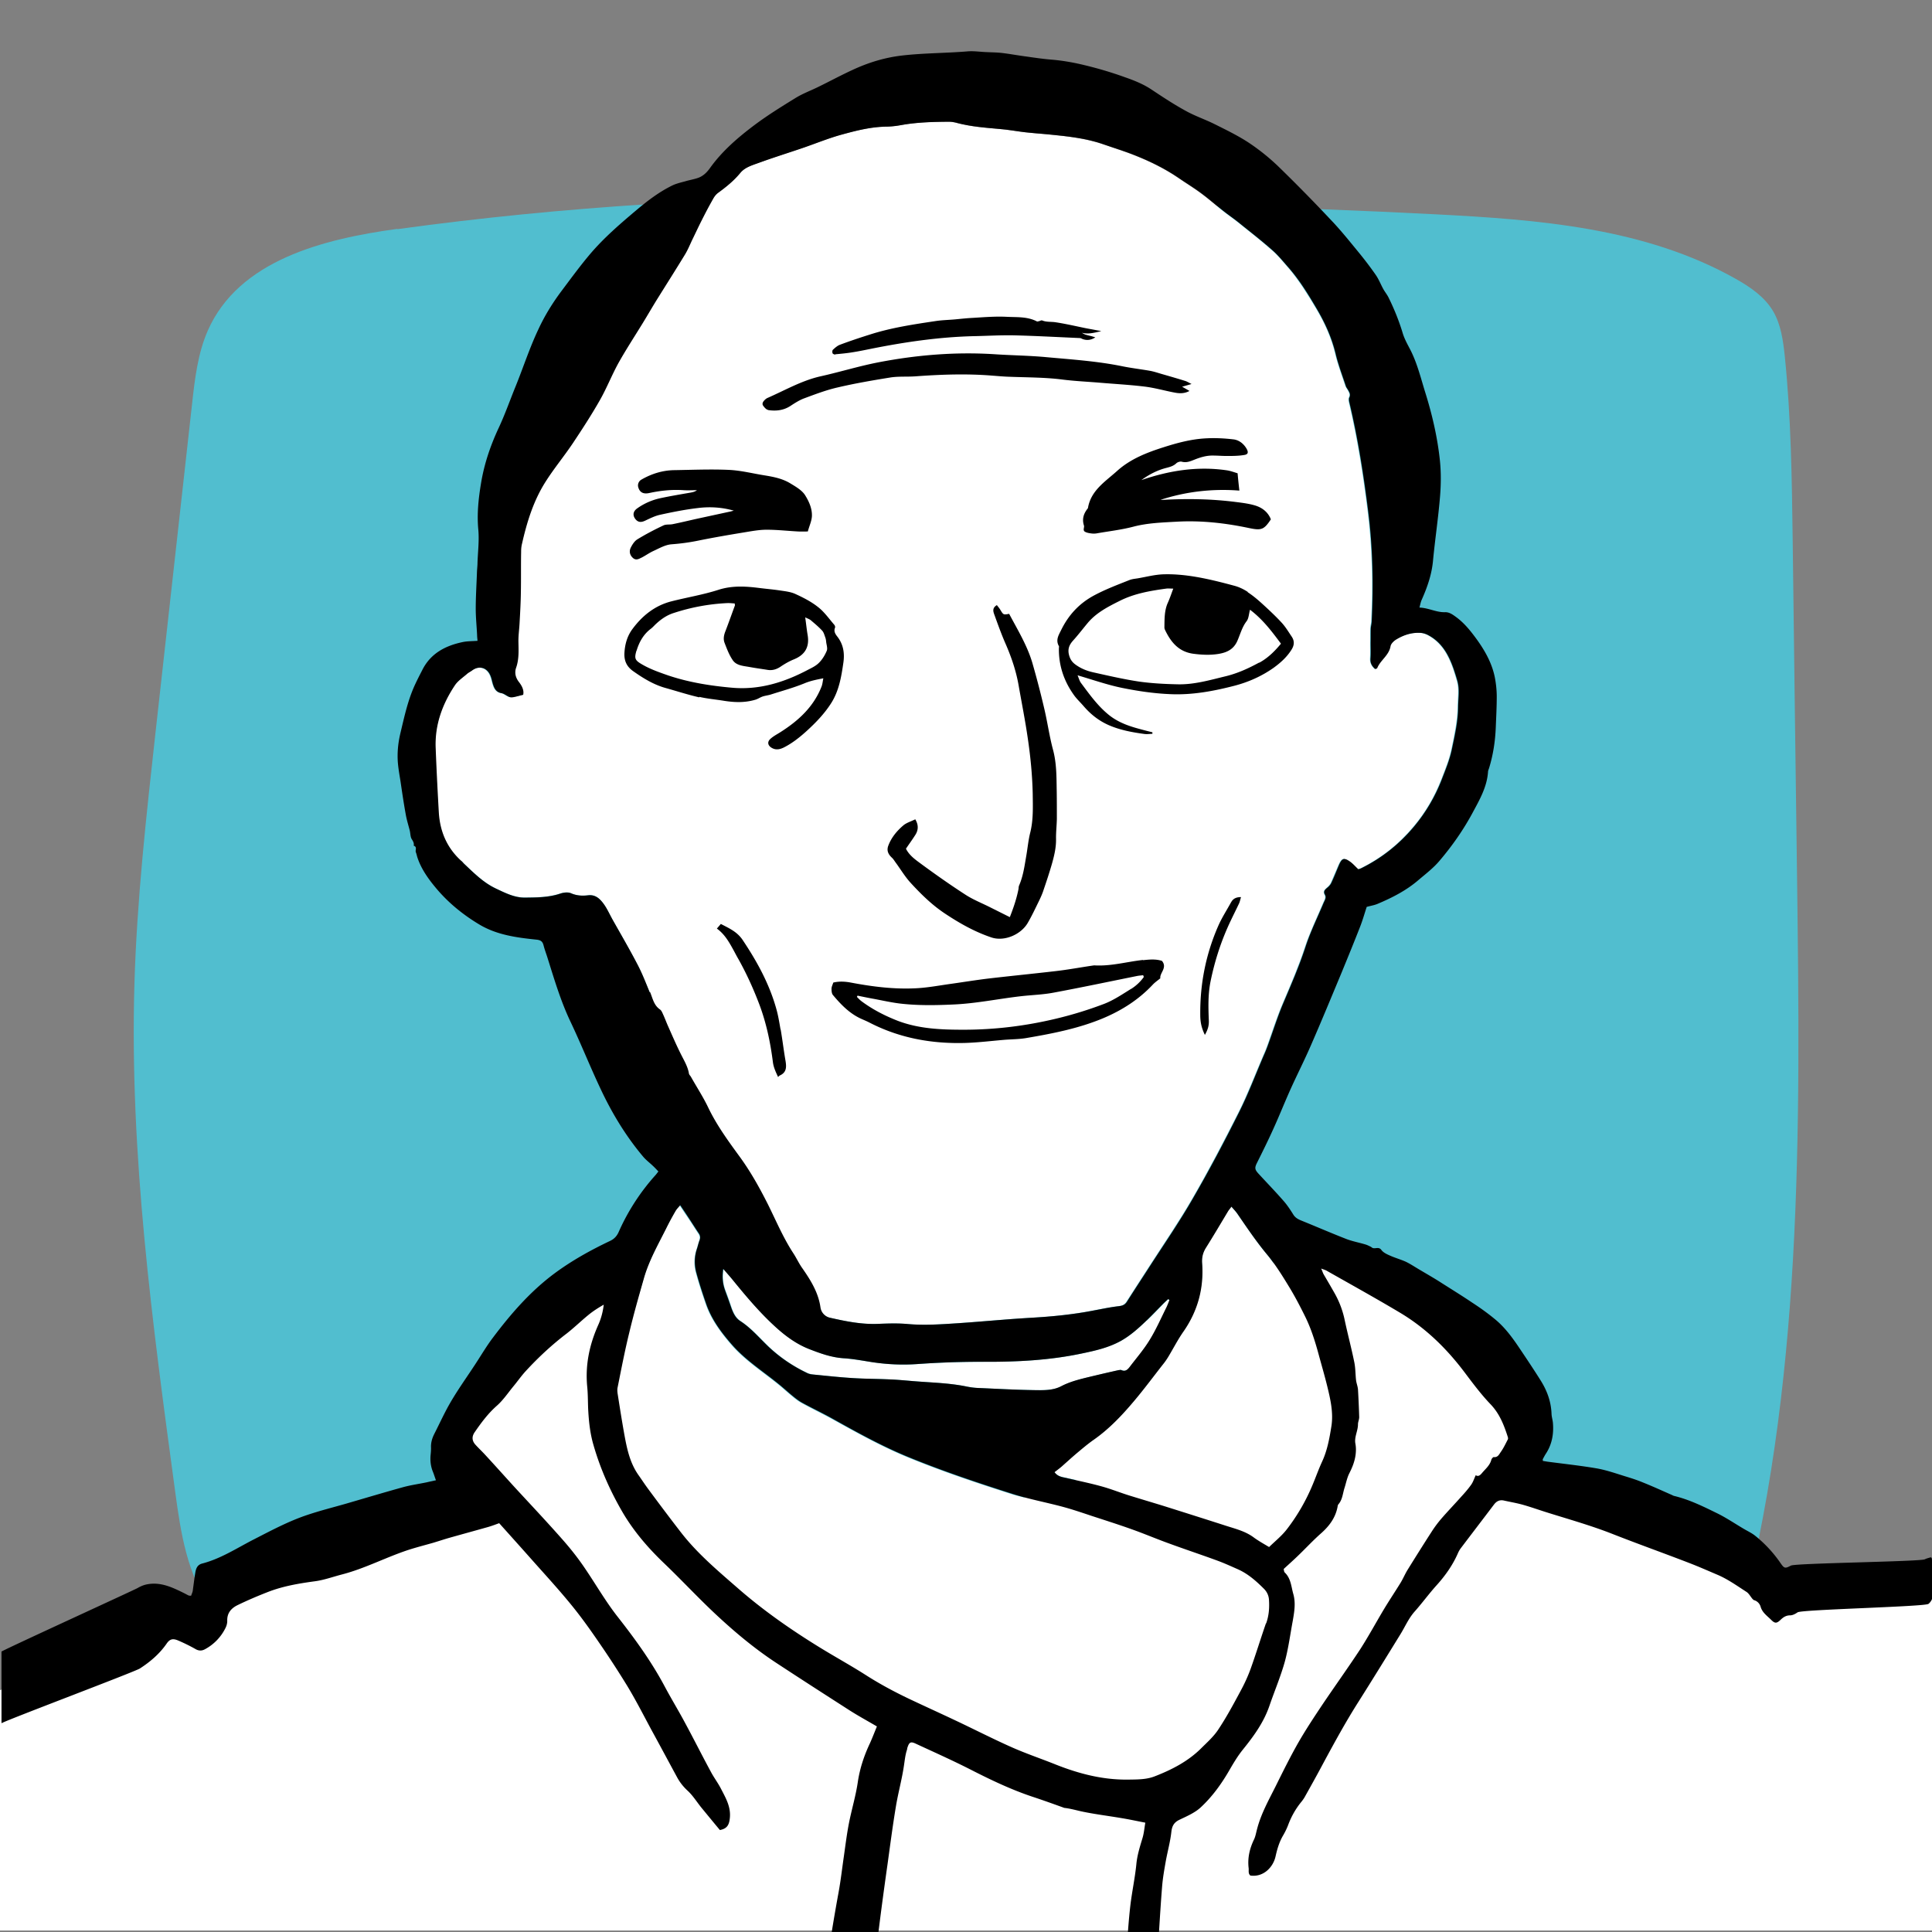 <svg xmlns="http://www.w3.org/2000/svg" viewBox="0 0 141.73 141.73"><rect x="0" y="0" width="141.73" height="141.73" fill="#808080" stroke="none"/><defs><style>.cls-1{fill:#fff}</style></defs><path id="Background" fill="#51becf" d="M29.15 16.79c-5.4.74-11.63 2.28-13.91 7.47-.73 1.67-.95 3.54-1.15 5.37-.89 8.03-1.79 16.06-2.68 24.09-.68 6.15-1.37 12.31-1.55 18.5-.36 12.45 1.32 24.86 2.99 37.2.41 3.02.88 6.19 2.7 8.57 1.99 2.6 5.21 3.75 8.29 4.58 12.14 3.27 24.81 3.56 37.35 3.82 18.7.4 37.41.79 56.11.43 2.83-.05 5.98-.26 7.94-2.4 1.16-1.26 1.7-3 2.16-4.69 4.88-17.89 4.67-36.8 4.43-55.4-.11-8.23-.22-16.46-.32-24.7-.06-4.51-.12-9.02-.58-13.5-.12-1.14-.28-2.31-.85-3.29-.63-1.07-1.68-1.78-2.74-2.38-6.67-3.76-14.5-4.35-22.06-4.74-10.76-.55-21.54-.85-32.32-.63-8.51.17-16.92-.64-25.42-.11-6.15.39-12.28.99-18.38 1.83z"/><g id="White"><path d="M84.12 96.87c-.59.56-1.19 1.11-1.91 1.51-.89.48-1.87.7-2.84.91-2.35.5-4.75.62-7.15.61-1.66 0-3.32.05-4.98.17-1.08.08-2.16.02-3.23-.14-.71-.1-1.41-.24-2.12-.29-.9-.06-1.72-.36-2.54-.68-.9-.36-1.67-.92-2.4-1.57-1.15-1.04-2.15-2.21-3.12-3.41-.22-.27-.46-.53-.75-.88-.09.61-.04 1.09.14 1.56.13.34.26.68.37 1.03.15.46.32.95.74 1.22.79.51 1.39 1.23 2.06 1.87.84.8 1.78 1.44 2.82 1.93.13.06.28.1.43.12 1.01.1 2.01.21 3.02.27.86.06 1.73.05 2.59.09.6.03 1.19.09 1.79.13 1.31.11 2.62.13 3.92.4.26.05.53.09.79.1 1.39.06 2.79.14 4.18.16.66 0 1.34.03 1.95-.29.69-.36 1.43-.53 2.18-.71.68-.16 1.35-.32 2.03-.47.06-.01.14-.03.2 0 .28.13.45-.02.6-.22.5-.66 1.05-1.29 1.48-2 .47-.76.83-1.59 1.23-2.39.09-.17.15-.36.22-.54-.03-.02-.07-.04-.1-.06-.11.1-.22.19-.32.3-.42.42-.83.86-1.26 1.27z" class="cls-1"/><path d="M33.86 63.17c.06.06.11.13.17.18.73.68 1.42 1.39 2.35 1.83.68.32 1.37.67 2.12.66.87-.01 1.76-.01 2.61-.3.24-.08.55-.12.77-.02.42.19.82.21 1.26.15.37-.05.67.08.95.4.39.44.59.96.87 1.44.61 1.08 1.23 2.16 1.81 3.26.34.65.6 1.33.88 2.01.19.45.27.96.72 1.27.11.08.18.24.24.38.12.27.23.55.35.83.33.74.65 1.49 1.02 2.21.21.42.45.81.52 1.28.01.09.1.17.15.25.43.75.9 1.48 1.27 2.26.62 1.29 1.47 2.45 2.3 3.59.81 1.11 1.47 2.3 2.08 3.51.6 1.2 1.12 2.45 1.86 3.58.23.35.4.73.64 1.07.62.89 1.19 1.79 1.35 2.9.06.39.34.68.71.76 1.14.25 2.28.49 3.46.45.75-.03 1.5-.06 2.24.01 1.23.11 2.46.02 3.69-.06 1.79-.12 3.58-.3 5.38-.4 1.55-.09 3.08-.24 4.6-.54.6-.12 1.2-.24 1.81-.31.27-.03.46-.11.6-.34.57-.9 1.16-1.79 1.73-2.68 1.04-1.62 2.14-3.21 3.1-4.88 1.2-2.07 2.31-4.19 3.39-6.33.68-1.35 1.21-2.77 1.81-4.16.11-.24.21-.49.3-.74.37-1.03.7-2.08 1.13-3.09.58-1.36 1.17-2.72 1.63-4.13.36-1.1.88-2.15 1.33-3.23.08-.19.23-.39.1-.61-.13-.23 0-.36.16-.5.12-.1.24-.23.31-.37.2-.44.37-.89.57-1.33.21-.47.36-.53.79-.23.22.16.41.37.62.57.09-.03.17-.05.24-.09 1.5-.74 2.77-1.76 3.84-3.04.88-1.04 1.55-2.2 2.04-3.46.28-.73.59-1.46.74-2.21.22-1.04.45-2.09.46-3.16 0-.61.12-1.23-.05-1.84-.09-.3-.18-.61-.28-.9-.36-1.03-.86-1.94-1.87-2.48-.16-.08-.34-.15-.51-.16-.65-.06-1.26.14-1.81.47-.19.11-.4.32-.44.51-.12.68-.75 1.02-.98 1.61 0 .02-.06.03-.14.06-.25-.22-.37-.46-.35-.79.03-.38 0-.76.01-1.14 0-.35 0-.69.01-1.04 0-.18.06-.36.07-.54.13-2.7.08-5.39-.26-8.07-.33-2.64-.74-5.27-1.35-7.86-.04-.16-.09-.36-.03-.48.12-.23 0-.38-.09-.55-.05-.1-.13-.19-.17-.3-.26-.79-.56-1.57-.75-2.38-.28-1.18-.78-2.26-1.39-3.29-.62-1.04-1.26-2.08-2.05-3-.38-.44-.75-.9-1.19-1.28-.81-.71-1.66-1.38-2.51-2.06-.36-.29-.75-.55-1.11-.84-.53-.42-1.03-.86-1.57-1.26-.53-.4-1.1-.74-1.65-1.12-1.05-.72-2.18-1.27-3.36-1.73-.73-.28-1.47-.51-2.21-.77-1.27-.44-2.59-.57-3.91-.71-.61-.06-1.22-.1-1.83-.17-.59-.07-1.18-.18-1.78-.23-1.06-.09-2.12-.17-3.16-.44-.21-.06-.43-.1-.64-.1-1.2 0-2.39.04-3.58.26-.34.06-.69.09-1.04.1-1.11.02-2.17.29-3.23.58-.99.27-1.95.66-2.92 1-1.05.36-2.11.69-3.16 1.07-.49.18-1.04.33-1.38.75-.47.57-1.03 1.03-1.63 1.46-.15.11-.28.28-.37.45-.29.51-.56 1.02-.82 1.54-.25.49-.48.99-.72 1.48-.17.36-.32.73-.53 1.07-.64 1.05-1.3 2.09-1.95 3.13-.38.62-.75 1.25-1.13 1.87-.6.98-1.23 1.94-1.79 2.94-.49.89-.86 1.84-1.36 2.72-.62 1.1-1.31 2.16-2.01 3.2-.64.95-1.37 1.84-1.99 2.81-.88 1.39-1.36 2.95-1.72 4.55-.04.19-.06.4-.06.59 0 1 0 2-.02 2.99-.01.71-.06 1.43-.09 2.14-.02.46-.09.93-.09 1.39 0 .66.06 1.32-.17 1.97-.12.35-.05.7.2 1.03.22.28.39.61.32.95-.25.06-.44.12-.65.16-.12.02-.25.03-.36 0-.2-.07-.37-.24-.57-.28-.37-.06-.52-.31-.62-.62-.07-.21-.1-.42-.18-.62-.24-.64-.85-.81-1.37-.42-.12.09-.26.15-.37.25-.31.28-.68.52-.9.85-.91 1.37-1.45 2.88-1.4 4.55.06 1.58.14 3.16.23 4.73.08 1.42.6 2.64 1.68 3.61z" class="cls-1"/><path d="M134.72 116.8c-4.02-.02-7.66-2.22-11.29-3.94a52.324 52.324 0 00-13.08-4.21c1.74-1.77 1.85-4.7.8-6.95s-3.04-3.92-5.14-5.25a30.094 30.094 0 00-12.91-4.49c.14.25.26.5.36.76-.17-.24-.33-.48-.52-.7-.79-.95-1.47-1.97-2.17-2.98-.12-.18-.28-.34-.45-.54-.11.15-.19.24-.25.34-.54.89-1.07 1.8-1.63 2.69-.22.36-.3.71-.27 1.13.12 1.82-.33 3.49-1.37 5-.42.6-.75 1.25-1.13 1.88-.09.14-.17.28-.28.41-.75.95-1.47 1.93-2.25 2.85-.87 1.03-1.8 2.01-2.91 2.79-.46.32-.89.69-1.32 1.05-.36.3-.69.61-1.04.92-.16.14-.33.27-.53.42.25.34.57.36.88.43.25.06.49.11.74.17-1.27.48-2.56.92-3.86 1.27-.26-.07-.53-.13-.79-.21-2.55-.81-5.09-1.66-7.57-2.67-1.98-.8-3.84-1.84-5.7-2.87-.73-.4-1.48-.76-2.21-1.16-.24-.13-.47-.3-.68-.48-.36-.29-.7-.61-1.06-.9-1.17-.95-2.46-1.77-3.46-2.93-.76-.89-1.46-1.82-1.85-2.94-.26-.75-.51-1.51-.72-2.28a2.97 2.97 0 01.04-1.77c.07-.21.12-.42.19-.62.07-.19.06-.35-.06-.52-.23-.34-.45-.7-.68-1.04-.21-.31-.42-.62-.68-1.02-.12.14-.25.26-.33.41-.25.43-.49.87-.71 1.32-.58 1.17-1.24 2.32-1.61 3.59-.12.43-.25.87-.37 1.3-.18-.7-.3-1.42-.34-2.18-4.18 1.63-7.3 5.13-10.25 8.51-1.17 1.34-2.39 2.77-2.77 4.51-.38 1.74.4 3.88 2.12 4.37-4.8 1.32-9.59 2.63-14.39 3.95-2.87.79-6.35 2.35-6.29 5.32-2.18-1.13-4.8-.09-7.02.95-2.56 1.2-5.34 2.27-7.98 3.54v17.59h141.92v-25.46c-2.28 0-4.81.64-7.11.63z" class="cls-1"/></g><g id="Black"><path d="M51.29 51.12c.6.14 1.21.19 1.82.29.76.12 1.51.15 2.27-.07.19-.05.33-.15.5-.22.2-.08.42-.1.63-.16.84-.27 1.69-.5 2.5-.83.43-.18.86-.27 1.39-.37-.05.23-.06.42-.13.6-.59 1.51-1.72 2.53-3.05 3.37-.24.15-.49.28-.7.47-.25.22-.2.49.09.66.3.18.6.12.9-.03.61-.31 1.14-.73 1.65-1.19.68-.62 1.31-1.27 1.81-2.05.58-.91.75-1.94.9-2.98.1-.7 0-1.35-.46-1.93-.14-.18-.26-.38-.15-.64.02-.06-.02-.17-.07-.22-.38-.44-.72-.93-1.17-1.28-.5-.4-1.09-.7-1.68-.97-.35-.16-.77-.2-1.16-.26-.47-.07-.95-.11-1.43-.17-1.02-.13-2.02-.2-3.05.13-1.12.36-2.29.55-3.43.84-1.23.31-2.16 1.06-2.9 2.07-.36.5-.52 1.07-.56 1.68-.04.58.14 1.02.63 1.37.75.53 1.53 1.01 2.42 1.25.82.23 1.62.49 2.45.68zm-4.59-3.39c.19-.63.5-1.19 1.04-1.6.12-.09.22-.2.33-.31.4-.38.83-.69 1.38-.86 1.29-.42 2.6-.66 3.96-.72.16 0 .32.02.49.03 0 .09.03.14 0 .18-.23.62-.45 1.25-.69 1.87-.11.28-.16.56-.06.83.17.44.34.9.61 1.29.27.39.78.41 1.22.49.44.08.88.14 1.32.21.34.06.65-.03.94-.22.31-.21.65-.41 1-.55.81-.33 1.15-.9 1.01-1.77-.07-.4-.11-.81-.18-1.31.21.1.33.14.42.22.28.24.56.47.81.74.12.12.17.31.23.48.05.12.07.26.08.39.03.21.11.45.04.62-.13.31-.32.63-.56.87-.21.22-.51.37-.79.51-1.75.93-3.59 1.51-5.6 1.33-1.58-.14-3.16-.39-4.68-.9-.66-.23-1.32-.46-1.92-.81-.52-.3-.58-.43-.41-1.01zm44.83-4.31c-.3-.2-.64-.36-.98-.45-.93-.25-1.87-.49-2.81-.65-.77-.13-1.55-.21-2.33-.19-.66.01-1.31.19-1.97.3-.2.03-.4.05-.58.12-.88.35-1.76.68-2.6 1.13-1.08.58-1.86 1.42-2.4 2.51-.19.39-.44.75-.18 1.21.02.03 0 .1 0 .15-.02 1.29.38 2.45 1.14 3.49.21.28.47.52.69.78.52.6 1.12 1.07 1.86 1.39.82.35 1.68.51 2.56.63.2.03.41 0 .61-.01v-.11c-.28-.07-.56-.14-.85-.22-.84-.22-1.64-.49-2.34-1.05-.83-.67-1.43-1.52-2.05-2.35-.11-.15-.16-.35-.25-.56 1.16.34 2.21.71 3.3.93 1.14.23 2.3.4 3.46.45 1.6.08 3.18-.21 4.73-.61 1.04-.27 2.01-.7 2.89-1.32.51-.37.98-.79 1.32-1.34.2-.32.22-.62.02-.93-.23-.34-.45-.71-.72-1.01-.44-.48-.91-.92-1.39-1.36-.35-.32-.72-.64-1.12-.9zm.83 5.19c-.79.43-1.6.8-2.49 1.01-1.15.28-2.29.61-3.48.58-.95-.02-1.9-.07-2.83-.2-1.13-.17-2.25-.43-3.37-.68-.49-.11-.95-.3-1.35-.61-.2-.16-.32-.34-.4-.6-.14-.46-.02-.79.29-1.13.38-.42.72-.87 1.08-1.3.63-.74 1.47-1.17 2.33-1.6 1.07-.54 2.24-.74 3.41-.9.14-.02.29 0 .52 0-.15.4-.26.73-.4 1.04-.26.58-.24 1.2-.25 1.81 0 .06.02.13.05.19.43.9 1.01 1.6 2.08 1.74.61.08 1.23.11 1.84.01.6-.1 1.09-.32 1.37-.93.22-.49.35-1.03.69-1.47.16-.21.16-.52.25-.84.94.71 1.6 1.59 2.27 2.49-.46.56-.96 1.05-1.58 1.39zM67.11 60.12c-.31.15-.61.24-.83.42-.47.4-.87.87-1.1 1.46-.15.36-.05.64.25.92.12.11.2.26.3.39.35.48.66 1 1.06 1.44.77.84 1.58 1.64 2.55 2.28 1.07.71 2.17 1.33 3.39 1.74.96.32 2.17-.22 2.66-1.06.31-.53.57-1.09.84-1.64.13-.27.25-.54.34-.83.21-.61.41-1.22.59-1.84.17-.6.32-1.21.31-1.84-.01-.5.05-.99.06-1.49 0-.68 0-1.36-.01-2.03-.02-1.03 0-2.05-.28-3.07-.26-.98-.4-1.99-.63-2.97a67.13 67.13 0 00-.88-3.38c-.38-1.28-1.08-2.42-1.7-3.59-.42.08-.42.08-.65-.3-.07-.12-.17-.23-.25-.34-.39.23-.25.52-.16.77.26.72.52 1.44.83 2.14.41.95.74 1.93.92 2.95.23 1.31.49 2.61.68 3.93.2 1.35.33 2.7.36 4.07.01.95.05 1.89-.18 2.82-.15.59-.2 1.21-.31 1.81-.12.71-.22 1.41-.51 2.08-.04.09-.03.2-.05.29-.14.7-.37 1.37-.63 2.03l-1.42-.71c-.61-.31-1.25-.56-1.81-.92-1.1-.71-2.18-1.47-3.23-2.24-.43-.32-.9-.63-1.16-1.15.23-.34.47-.67.68-1 .25-.38.24-.77 0-1.16zm16.75 10.3c-1.19.13-2.35.47-3.56.4-.08 0-.17.02-.25.03-.87.13-1.73.29-2.61.39-1.63.19-3.26.35-4.89.54-.92.11-1.84.26-2.76.39-.87.12-1.75.29-2.62.33-1.6.08-3.18-.12-4.76-.42-.42-.08-.86-.1-1.28 0-.05.16-.13.31-.13.45 0 .15.01.35.1.46.61.73 1.27 1.41 2.17 1.79.18.08.37.16.54.25 2.2 1.13 4.55 1.55 7 1.48.96-.03 1.92-.15 2.88-.23.51-.04 1.04-.04 1.54-.12 1.94-.33 3.87-.7 5.69-1.46 1.38-.58 2.62-1.37 3.65-2.47.15-.16.34-.29.55-.46-.06-.4.54-.77.12-1.28-.47-.15-.93-.1-1.4-.05zm-.88 2.12c-.65.4-1.29.84-2 1.11-1.13.43-2.3.79-3.47 1.07-2.24.54-4.52.82-6.82.82-1.63 0-3.26-.06-4.82-.65-.95-.37-1.85-.83-2.67-1.44-.12-.09-.23-.21-.34-.32.02-.03.03-.06.05-.09.39.08.77.16 1.16.23.65.12 1.3.27 1.96.35 1.29.15 2.58.13 3.88.07 1.69-.07 3.33-.42 5-.61.79-.09 1.59-.11 2.38-.26 2.04-.38 4.08-.81 6.11-1.22.15-.03.31-.04.46-.06.02.04.03.09.05.13-.25.35-.56.64-.92.87zm-1.01-38.01c-.87.79-1.95 1.44-2.16 2.75-.31.38-.45.78-.29 1.28.04.12-.1.34.06.44.13.08.3.11.46.13.13.02.27.02.4 0 .9-.16 1.81-.26 2.69-.49 1.06-.28 2.14-.31 3.21-.37 1.79-.1 3.55.1 5.3.47.91.19 1.09.11 1.59-.64-.2-.52-.62-.85-1.13-1.01-.45-.14-.94-.2-1.41-.26-1.78-.23-3.58-.26-5.37-.16h-.19c1.9-.62 3.84-.83 5.79-.68-.05-.43-.09-.81-.13-1.27-.24-.07-.52-.18-.81-.22-2.14-.31-4.21.02-6.25.72.56-.41 1.17-.73 1.85-.9.26-.07.5-.13.71-.33.09-.09.29-.15.4-.12.34.09.61-.02.91-.14.45-.18.9-.32 1.39-.31.33 0 .66.03.99.03.43 0 .86 0 1.28-.07.3-.04.34-.19.19-.46-.22-.38-.57-.65-.99-.69-.68-.08-1.36-.11-2.04-.07-1.05.06-2.06.33-3.06.65-1.23.39-2.43.86-3.4 1.73zm-34.93 6.39c.3-.15.57-.35.87-.49.44-.2.88-.46 1.34-.5.68-.05 1.35-.14 2.02-.28 1.09-.22 2.19-.41 3.29-.59.55-.09 1.12-.2 1.68-.2.78 0 1.56.09 2.34.13.24.01.48 0 .68 0 .12-.43.28-.77.3-1.11.03-.57-.22-1.11-.51-1.57-.23-.35-.66-.6-1.04-.83-.59-.37-1.26-.5-1.94-.61-.87-.14-1.73-.36-2.61-.4-1.34-.06-2.69 0-4.03.02-.85.02-1.64.27-2.37.69a.49.49 0 00-.23.59c.11.35.36.49.79.4.83-.18 1.67-.27 2.53-.21.32.02.65 0 .98 0-.16.12-.33.15-.49.18-.74.13-1.47.25-2.21.41-.6.13-1.17.38-1.68.74-.3.21-.34.48-.18.73.2.3.44.33.77.17.36-.17.72-.35 1.1-.43.91-.2 1.82-.38 2.75-.49.87-.11 1.76-.06 2.64.19l-.23.06-2.49.54c-.58.13-1.16.27-1.75.39-.22.05-.49 0-.68.09-.66.31-1.31.65-1.93 1.03-.21.13-.37.39-.48.61-.12.25-.08.52.14.73.22.22.44.11.64 0zm9.3-10.84c.58.09 1.15.03 1.66-.31.32-.21.65-.42 1-.55.81-.3 1.62-.61 2.46-.8 1.28-.3 2.57-.52 3.87-.73.58-.09 1.19-.04 1.79-.08 1.91-.14 3.81-.21 5.72-.05.41.03.83.07 1.24.08 1.28.05 2.56.04 3.83.2.94.12 1.89.16 2.83.24 1.07.09 2.16.15 3.23.28.74.09 1.46.3 2.2.44.36.07.72.08 1.09-.12-.17-.1-.31-.18-.54-.31.27-.08.43-.12.69-.2-.22-.11-.34-.19-.48-.23-.58-.18-1.17-.35-1.76-.52-.27-.08-.54-.17-.82-.22-.69-.12-1.38-.2-2.06-.34-1.83-.37-3.69-.49-5.54-.66-1.29-.12-2.59-.13-3.88-.22-2.82-.17-5.61.06-8.38.59-1.46.28-2.87.72-4.31 1.04-1.37.31-2.59 1.02-3.87 1.58-.07.03-.15.09-.2.14-.12.12-.24.27-.12.44.09.12.22.28.36.3zm4.94-4.09c.43-.04.86-.08 1.28-.15.44-.07.88-.16 1.32-.25 2.5-.5 5.02-.87 7.57-.93.98-.02 1.96-.08 2.94-.06 1.61.04 3.22.13 4.83.2.08 0 .15.06.22.08.32.11.62.06.91-.13-.24-.09-.48-.13-.71-.2-.1-.03-.19-.09-.28-.14.46.12.89.01 1.43-.12-.46-.09-.81-.15-1.17-.22-.73-.15-1.46-.32-2.19-.43-.32-.05-.65 0-.97-.13-.06-.03-.16.03-.23.05-.05 0-.12.04-.16.02-.71-.37-1.49-.3-2.24-.34-.82-.04-1.65.03-2.48.08-.43.02-.86.07-1.29.11-.45.04-.9.05-1.34.11-1.66.25-3.32.49-4.93 1.01-.73.23-1.45.47-2.17.74-.19.07-.37.23-.52.37-.05.05-.05.19-.02.26.02.05.14.09.2.09zm-4.02 49.53c-.09-.51-.17-1.02-.31-1.51-.51-1.83-1.41-3.47-2.46-5.04-.41-.62-1-.87-1.61-1.19-.1.12-.18.21-.29.34.58.42.9 1 1.22 1.58.12.22.23.44.36.66.61 1.09 1.12 2.22 1.56 3.39.5 1.35.79 2.75.97 4.17.05.39.21.72.38 1.09.05-.05.08-.09.12-.11.52-.23.5-.64.42-1.11-.13-.75-.22-1.51-.35-2.27zm33.05-9.33c-.31.57-.67 1.12-.93 1.71-.92 2.09-1.35 4.27-1.33 6.55 0 .47.07.92.34 1.47.22-.39.3-.68.29-1.03-.04-.98-.07-1.94.13-2.92.32-1.55.8-3.02 1.48-4.44.2-.42.41-.84.61-1.26.06-.14.09-.3.14-.46-.35 0-.58.11-.72.37z"/><path d="M141.64 114.24s-.04.01-.06.02c-.14.04-.26.07-.38.13-.36.17-9.46.28-9.82.46-.43.23-.49.21-.76-.18a9.33 9.33 0 00-1.89-2.03c-.26-.2-.57-.34-.85-.51-.66-.39-1.29-.82-1.98-1.15-1-.49-2-.98-3.09-1.24-.08-.02-.15-.07-.23-.1-.68-.3-1.36-.61-2.06-.89-.41-.17-.84-.31-1.27-.44-.68-.21-1.36-.45-2.06-.58-1.21-.21-2.44-.34-3.65-.5-.12-.02-.25-.04-.36-.06 0-.07-.01-.11 0-.13.07-.13.14-.27.22-.39.46-.7.59-1.47.52-2.28-.02-.21-.09-.42-.1-.64-.03-.89-.32-1.69-.78-2.43-.5-.8-1.03-1.59-1.56-2.38-.53-.79-1.09-1.56-1.83-2.16-.52-.43-1.08-.83-1.65-1.2-.8-.54-1.62-1.04-2.43-1.56-.51-.32-1.02-.61-1.54-.92-.3-.18-.59-.37-.9-.52-.38-.17-.78-.28-1.16-.45-.23-.1-.49-.22-.63-.41-.21-.3-.52-.01-.72-.2-.01 0-.03-.02-.04-.03-.13-.06-.26-.13-.39-.17-.49-.15-1.01-.24-1.48-.43-1.1-.43-2.18-.9-3.27-1.34-.24-.1-.43-.21-.57-.44-.23-.37-.47-.73-.76-1.05-.57-.65-1.17-1.27-1.75-1.9-.32-.34-.34-.46-.13-.87.4-.8.8-1.61 1.17-2.43.43-.94.81-1.9 1.23-2.84.51-1.14 1.08-2.25 1.57-3.39.76-1.74 1.48-3.49 2.21-5.24.46-1.12.92-2.24 1.36-3.37.19-.48.33-.98.49-1.47.28-.08.55-.12.79-.22 1.09-.46 2.13-.99 3.03-1.77.52-.44 1.07-.86 1.51-1.38.93-1.09 1.75-2.26 2.43-3.52.51-.95 1.06-1.89 1.14-3.01 0-.1.05-.19.08-.29.3-.98.45-1.98.49-3 .03-.75.07-1.5.07-2.24 0-.41-.04-.83-.11-1.24-.18-1.09-.7-2.04-1.33-2.92-.45-.62-.92-1.22-1.55-1.68-.25-.18-.49-.36-.81-.35-.63.02-1.18-.31-1.87-.34.06-.22.09-.41.17-.58.4-.9.72-1.81.82-2.81.15-1.59.39-3.17.52-4.76.07-.87.08-1.77-.01-2.64-.18-1.71-.57-3.38-1.08-5.01-.33-1.06-.59-2.15-1.11-3.15-.21-.4-.43-.8-.55-1.22-.27-.89-.62-1.75-1.03-2.58-.11-.22-.27-.41-.39-.63-.18-.33-.32-.69-.53-1-.43-.62-.89-1.22-1.37-1.8-.63-.77-1.26-1.55-1.95-2.27a122.07 122.07 0 00-3.74-3.81 15.63 15.63 0 00-2.24-1.82c-.8-.53-1.67-.95-2.53-1.38-.7-.35-1.45-.6-2.13-.98-.86-.47-1.68-1.01-2.49-1.55-.61-.41-1.29-.68-1.98-.92-.97-.35-1.95-.64-2.95-.88-.78-.19-1.56-.33-2.36-.4-.63-.05-1.26-.14-1.88-.23-.63-.08-1.25-.2-1.87-.27-.38-.04-.76-.04-1.14-.06-.45-.02-.9-.09-1.34-.05-1.59.13-3.18.12-4.77.3-1.3.15-2.5.52-3.66 1.06-.85.39-1.66.83-2.5 1.24-.57.28-1.17.5-1.7.83-1.02.63-2.04 1.26-3 1.98-1.21.91-2.36 1.9-3.25 3.14-.24.34-.52.61-.91.74-.3.1-.61.15-.91.24-.33.09-.68.17-.98.32-.93.46-1.75 1.08-2.55 1.75-1.2 1.01-2.39 2.03-3.41 3.22-.74.87-1.42 1.8-2.11 2.72-.67.89-1.26 1.84-1.73 2.86-.64 1.35-1.1 2.78-1.66 4.16-.42 1.03-.79 2.09-1.26 3.09-.6 1.29-1.05 2.62-1.28 4.02-.19 1.14-.31 2.27-.2 3.43.07.79-.03 1.59-.06 2.39 0 .23-.03.46-.04.7-.03.9-.09 1.8-.09 2.7 0 .65.07 1.29.1 1.94 0 .12.02.25.03.41-.39.03-.74.02-1.08.09-1.29.27-2.38.84-2.99 2.09-.16.31-.32.62-.47.94-.56 1.17-.82 2.42-1.12 3.67-.17.72-.24 1.45-.18 2.18.04.45.12.89.19 1.33.12.82.24 1.64.39 2.46.07.39.19.77.29 1.16.05.21.04.45.14.62.1.16.19.3.15.49.28.09.09.33.16.49.05.12.07.25.11.37.27.82.77 1.53 1.3 2.17.91 1.11 2.02 2.02 3.26 2.76 1.28.76 2.72.95 4.16 1.1.3.03.45.11.53.4.08.32.2.63.3.95.5 1.59.97 3.18 1.69 4.69.76 1.6 1.42 3.26 2.18 4.87.84 1.8 1.86 3.49 3.14 5.01.21.25.48.45.72.68.14.13.27.27.4.41-.09.11-.14.18-.19.24a15.777 15.777 0 00-2.73 4.21c-.14.31-.34.51-.64.65-1.43.68-2.8 1.44-4.08 2.39-1.77 1.32-3.19 2.96-4.5 4.7-.38.5-.71 1.04-1.05 1.57-.79 1.25-1.68 2.42-2.37 3.73-.31.59-.59 1.19-.89 1.78-.16.32-.25.65-.23 1.01 0 .17-.01.33-.03.5-.04.42 0 .83.16 1.23.08.19.14.4.23.64-.25.06-.46.1-.67.15-.57.12-1.15.2-1.71.35-1.41.39-2.81.81-4.22 1.22-.94.27-1.9.51-2.82.82-1.36.45-2.63 1.13-3.9 1.78-1.26.64-2.44 1.43-3.83 1.79-.38.1-.46.4-.51.71-.07.43-.12.86-.18 1.29-.02.12-.08.24-.12.36-.09 0-.15 0-.19-.02-.11-.05-.21-.11-.31-.16-.85-.42-1.71-.84-2.7-.66-.25.04-.51.15-.73.28-.33.18-9.44 4.35-9.95 4.64 0 0-.02.01-.03.01v5.26s.02-.01.03-.01c.56-.3 9.75-3.76 10.12-4 .76-.49 1.44-1.07 1.96-1.82.24-.35.46-.4.86-.23.44.19.87.4 1.29.64.24.13.46.11.66 0a3.54 3.54 0 001.5-1.54c.09-.17.15-.38.14-.57-.01-.57.31-.91.76-1.13.72-.35 1.45-.66 2.19-.95 1.12-.44 2.3-.64 3.49-.8.67-.09 1.32-.33 1.98-.5 1.66-.43 3.19-1.24 4.81-1.78.61-.2 1.24-.36 1.87-.54.37-.11.73-.23 1.1-.34.99-.28 1.98-.55 2.97-.83.27-.08.53-.18.78-.27.88.98 1.74 1.94 2.6 2.91.92 1.03 1.85 2.05 2.72 3.12.7.86 1.35 1.77 1.98 2.69a69.92 69.92 0 012.12 3.26c.62 1.03 1.16 2.09 1.73 3.15.63 1.15 1.25 2.31 1.88 3.47.21.4.48.74.82 1.05.37.35.65.8.97 1.2.46.56.92 1.12 1.37 1.66.54-.1.68-.39.73-.87.09-.83-.3-1.48-.65-2.16-.22-.43-.52-.82-.74-1.24-.65-1.2-1.26-2.42-1.91-3.62-.47-.88-.99-1.73-1.46-2.61-.97-1.83-2.18-3.5-3.45-5.12-.89-1.13-1.6-2.37-2.4-3.55-.49-.73-1.04-1.43-1.62-2.09-1.15-1.31-2.35-2.58-3.53-3.86-.74-.81-1.47-1.63-2.21-2.43-.23-.25-.49-.49-.72-.75-.24-.29-.24-.59-.01-.91.47-.68.96-1.34 1.59-1.9.46-.4.81-.92 1.2-1.4.32-.38.6-.79.94-1.16.92-1 1.92-1.93 3.01-2.76.55-.43 1.05-.92 1.59-1.36.34-.28.72-.52 1.12-.75-.06.52-.19 1.01-.4 1.48-.65 1.45-.97 2.96-.81 4.56.06.61.04 1.23.08 1.84.05.83.15 1.66.39 2.46.5 1.73 1.23 3.36 2.14 4.92.84 1.42 1.9 2.64 3.09 3.77 1.25 1.2 2.43 2.47 3.69 3.65 1.41 1.32 2.89 2.56 4.51 3.62 1.78 1.17 3.57 2.32 5.36 3.47.63.4 1.29.76 1.99 1.17-.17.41-.33.83-.51 1.23-.43.91-.74 1.84-.89 2.84-.15 1.03-.46 2.04-.66 3.07-.15.78-.25 1.58-.36 2.36-.13.89-.23 1.78-.39 2.66-.18.98-.35 1.96-.51 2.95h3.43c.21-1.7.44-3.39.68-5.08.19-1.38.37-2.76.6-4.14.16-.98.43-1.95.58-2.93.07-.43.1-.85.24-1.26.01-.05.01-.1.03-.15.13-.4.24-.46.62-.28 1.36.63 2.73 1.24 4.06 1.92 1.45.74 2.92 1.44 4.47 1.96.76.25 1.51.52 2.26.79.05.02.09.04.14.04.41.05.8.16 1.2.25.98.21 1.99.33 2.98.5.55.09 1.1.21 1.72.33-.07.4-.1.78-.21 1.14-.19.63-.39 1.26-.45 1.93-.1.98-.31 1.96-.43 2.94-.08.68-.14 1.37-.19 2.06h2.28c.07-1.12.14-2.25.23-3.37.05-.63.16-1.25.27-1.87.13-.72.33-1.43.41-2.15.05-.46.21-.72.63-.91.52-.25 1.08-.49 1.5-.87.87-.8 1.56-1.76 2.15-2.79.29-.5.59-1 .95-1.45.8-.99 1.54-2 1.96-3.22.37-1.08.82-2.14 1.13-3.24.27-.99.4-2.02.59-3.03.11-.64.22-1.28.04-1.93-.16-.55-.17-1.15-.63-1.59-.06-.06-.06-.18-.08-.26.37-.34.73-.66 1.08-1 .54-.52 1.05-1.07 1.61-1.57.62-.54 1.1-1.15 1.26-1.98.01-.06.02-.14.06-.19.31-.35.32-.81.46-1.23.11-.35.18-.72.34-1.04.23-.45.41-.9.47-1.41.03-.27.03-.51-.02-.78-.09-.48.19-.93.19-1.41 0-.18.09-.35.09-.53-.02-.68-.05-1.36-.09-2.04-.02-.22-.11-.44-.14-.66-.05-.44-.04-.89-.13-1.33-.21-1.03-.48-2.04-.7-3.07a6.81 6.81 0 00-.75-2c-.26-.46-.53-.92-.8-1.38-.06-.11-.09-.23-.18-.42.21.08.33.11.44.18 1.78 1.01 3.57 2 5.33 3.05 1.88 1.12 3.42 2.62 4.74 4.37.61.81 1.22 1.63 1.92 2.36.66.69.98 1.52 1.26 2.39.02.06.03.14 0 .19-.16.31-.31.63-.51.91-.12.17-.22.42-.52.38-.05 0-.16.12-.18.21-.11.41-.43.66-.68.96-.14.17-.28.28-.46.16-.12.25-.19.49-.33.69-.22.31-.47.6-.73.88-.47.53-.97 1.05-1.44 1.59-.26.3-.5.62-.72.96-.6.93-1.19 1.87-1.78 2.82-.19.31-.33.65-.52.96-.4.65-.83 1.29-1.22 1.94-.58.97-1.12 1.97-1.73 2.92-.92 1.4-1.9 2.76-2.84 4.16-.58.87-1.16 1.75-1.68 2.65-.6 1.05-1.14 2.14-1.68 3.23-.51 1.02-1.08 2.03-1.37 3.15-.07.25-.11.52-.22.76-.33.68-.49 1.37-.4 2.12.02.19-.05.4.13.54.96.13 1.66-.61 1.84-1.39.12-.54.27-1.06.55-1.54.14-.24.27-.5.37-.76.24-.65.57-1.23 1.01-1.76.07-.09.14-.19.2-.29.47-.84.94-1.68 1.39-2.53.82-1.52 1.65-3.04 2.58-4.5 1.03-1.63 2.04-3.27 3.05-4.91.35-.56.6-1.17 1.05-1.68.56-.63 1.06-1.32 1.63-1.95.63-.7 1.16-1.45 1.54-2.31.06-.14.13-.27.22-.39.81-1.07 1.63-2.14 2.44-3.21.19-.25.42-.36.73-.29.49.11.98.19 1.46.33.62.18 1.23.4 1.85.59 1.54.48 3.09.92 4.6 1.51 1.88.74 3.79 1.42 5.68 2.15.7.27 1.38.57 2.06.86.76.32 1.44.81 2.14 1.26.17.11.28.32.42.49.04.05.1.11.15.12a.7.7 0 01.47.49c.13.43.48.66.77.95.28.28.41.27.7-.01.2-.19.4-.32.7-.32.18 0 .38-.11.54-.22.3-.21 9.3-.41 9.6-.62.08-.06.13-.13.18-.2a.62.62 0 00.11-.39v-2.4c0-.11-.03-.22-.05-.38zM47.66 72.79c-.28-.68-.54-1.36-.88-2.01-.57-1.1-1.2-2.18-1.81-3.26-.28-.49-.48-1.01-.87-1.44-.28-.31-.58-.44-.95-.4-.44.05-.84.03-1.26-.15-.21-.09-.53-.06-.77.02-.85.29-1.74.29-2.61.3-.76.01-1.44-.34-2.12-.66-.92-.43-1.62-1.14-2.35-1.83-.06-.06-.11-.13-.17-.18-1.08-.96-1.6-2.19-1.68-3.61-.09-1.58-.17-3.16-.23-4.73-.06-1.67.49-3.18 1.4-4.55.22-.34.59-.58.9-.85.11-.1.25-.16.37-.25.53-.4 1.13-.22 1.37.42.08.2.11.42.18.62.1.31.25.56.62.62.2.04.37.2.57.28.11.04.24.03.36 0 .2-.04.4-.1.65-.16.08-.34-.1-.67-.32-.95-.25-.33-.32-.68-.2-1.03.23-.65.18-1.31.17-1.97 0-.46.07-.92.09-1.39.04-.71.08-1.43.09-2.14.02-1 0-2 .02-2.99 0-.2.01-.4.06-.59.36-1.6.84-3.16 1.72-4.55.61-.97 1.35-1.86 1.99-2.81.7-1.05 1.39-2.11 2.01-3.2.5-.88.87-1.83 1.36-2.72.56-1 1.19-1.96 1.79-2.94.38-.62.74-1.25 1.13-1.87.65-1.04 1.31-2.08 1.95-3.13.21-.34.36-.71.53-1.07.24-.49.47-.99.72-1.48.26-.52.53-1.03.82-1.54.09-.17.22-.34.37-.45.59-.43 1.15-.88 1.63-1.46.34-.42.89-.57 1.38-.75 1.04-.38 2.1-.71 3.16-1.07.97-.33 1.93-.73 2.92-1 1.05-.29 2.12-.56 3.23-.58.34 0 .7-.04 1.04-.1 1.18-.22 2.38-.25 3.58-.26.21 0 .43.04.64.1 1.04.27 2.1.34 3.16.44.59.05 1.18.16 1.78.23.61.07 1.22.11 1.83.17 1.32.13 2.64.27 3.91.71.74.26 1.48.48 2.21.77 1.18.46 2.31 1.01 3.36 1.73.55.38 1.12.72 1.65 1.12.54.4 1.04.85 1.57 1.26.36.29.75.55 1.11.84.84.68 1.7 1.34 2.51 2.06.43.38.8.84 1.19 1.28.8.92 1.44 1.96 2.05 3 .61 1.03 1.1 2.11 1.39 3.29.19.81.49 1.59.75 2.38.03.11.11.2.17.3.09.17.2.32.09.55-.06.12-.01.32.03.48.61 2.59 1.02 5.22 1.35 7.86.34 2.68.39 5.37.26 8.07 0 .18-.06.36-.07.54-.01.34 0 .69-.01 1.04 0 .38.02.76-.01 1.14-.03.34.1.58.35.79.08-.03.13-.04.14-.06.23-.59.86-.93.98-1.61.03-.19.25-.4.44-.51.55-.33 1.15-.52 1.81-.47.18.02.36.08.51.16 1.01.53 1.51 1.45 1.87 2.48.1.3.2.6.28.9.17.61.06 1.22.05 1.84 0 1.07-.24 2.12-.46 3.16-.16.76-.46 1.49-.74 2.21a12.33 12.33 0 01-2.04 3.46c-1.07 1.28-2.35 2.3-3.84 3.04-.07.04-.15.06-.24.09-.21-.19-.39-.41-.62-.57-.43-.3-.58-.24-.79.23-.19.44-.36.89-.57 1.33-.06.14-.18.27-.31.37-.17.14-.29.27-.16.5.13.22-.02.42-.1.61-.45 1.07-.97 2.12-1.33 3.23-.46 1.41-1.05 2.76-1.63 4.13-.43 1.01-.75 2.06-1.13 3.09-.09.25-.19.5-.3.74-.6 1.39-1.13 2.81-1.81 4.16-1.07 2.14-2.19 4.26-3.39 6.33-.96 1.67-2.05 3.26-3.1 4.88-.57.89-1.16 1.78-1.73 2.68-.15.24-.33.31-.6.34-.61.07-1.21.2-1.81.31-1.52.3-3.06.45-4.6.54-1.79.1-3.58.28-5.38.4-1.23.08-2.45.17-3.69.06-.74-.07-1.5-.04-2.24-.01-1.18.04-2.32-.19-3.46-.45a.905.905 0 01-.71-.76c-.16-1.11-.73-2.01-1.35-2.9-.24-.34-.41-.72-.64-1.07-.74-1.13-1.26-2.37-1.86-3.58-.61-1.21-1.27-2.4-2.08-3.51-.84-1.15-1.68-2.3-2.3-3.59-.37-.78-.85-1.51-1.27-2.26-.05-.09-.14-.16-.15-.25-.08-.47-.31-.87-.52-1.28-.37-.72-.69-1.47-1.02-2.21-.12-.27-.22-.55-.35-.83-.06-.13-.12-.3-.24-.38-.45-.31-.53-.82-.72-1.27zm5.41 20.31c.29.34.53.6.75.88.98 1.2 1.97 2.37 3.12 3.41.73.66 1.51 1.22 2.4 1.57.82.32 1.64.62 2.54.68.71.04 1.42.18 2.12.29 1.07.16 2.15.21 3.23.14 1.66-.12 3.32-.18 4.98-.17 2.4.01 4.79-.11 7.15-.61.97-.2 1.95-.42 2.84-.91.72-.4 1.32-.94 1.91-1.51.43-.41.84-.85 1.26-1.27.1-.1.22-.2.32-.3.03.02.06.04.1.06-.07.18-.14.37-.22.54-.4.8-.76 1.63-1.23 2.39-.43.71-.98 1.34-1.48 2-.15.19-.32.35-.6.22-.05-.03-.13 0-.2 0-.68.15-1.36.31-2.03.47-.74.18-1.49.35-2.18.71-.61.32-1.3.3-1.95.29-1.39-.02-2.79-.1-4.18-.16a5.17 5.17 0 01-.79-.1c-1.29-.27-2.61-.29-3.92-.4-.6-.05-1.19-.11-1.79-.13-.86-.04-1.73-.04-2.59-.09-1.01-.06-2.01-.17-3.02-.27-.15-.01-.3-.05-.43-.12-1.04-.5-1.98-1.14-2.82-1.93-.67-.64-1.27-1.36-2.06-1.87-.42-.27-.58-.75-.74-1.22-.12-.35-.25-.69-.37-1.03-.17-.47-.23-.95-.14-1.56zm39.79 26.01c-.38 1.1-.72 2.21-1.11 3.3-.21.58-.47 1.14-.76 1.67-.51.95-1.02 1.9-1.62 2.8-.34.52-.83.95-1.27 1.39-.96.95-2.15 1.56-3.39 2.04-.61.24-1.27.23-1.92.24-1.88.03-3.65-.43-5.38-1.12-1.05-.42-2.12-.78-3.16-1.24-1.4-.62-2.76-1.32-4.14-1.97-1.14-.54-2.29-1.06-3.43-1.6-1.11-.53-2.19-1.11-3.23-1.78-1.12-.71-2.29-1.35-3.42-2.05-2.04-1.26-4-2.63-5.81-4.2-1.5-1.31-3.04-2.59-4.27-4.18-.79-1.02-1.57-2.06-2.34-3.1-.28-.37-.53-.76-.8-1.14-.62-.9-.83-1.95-1.02-3-.17-.95-.32-1.9-.47-2.86-.03-.18-.05-.37-.01-.54.27-1.35.53-2.7.86-4.04.32-1.34.7-2.67 1.08-4 .37-1.27 1.02-2.42 1.61-3.59.22-.45.46-.89.71-1.32.09-.15.22-.27.33-.41.27.4.48.71.68 1.02.23.35.45.7.68 1.04.12.17.13.33.06.52-.08.2-.12.41-.19.62-.2.59-.2 1.19-.04 1.77.21.77.46 1.53.72 2.28.39 1.12 1.08 2.06 1.85 2.94 1 1.16 2.29 1.98 3.46 2.93.36.29.7.61 1.06.9.22.18.44.35.68.48.73.4 1.48.75 2.21 1.16 1.86 1.04 3.72 2.07 5.7 2.87 2.48 1.01 5.02 1.86 7.57 2.67 1.2.38 2.45.61 3.67.94.7.19 1.4.43 2.09.66 1.01.33 2.02.65 3.02 1.01.89.32 1.76.69 2.65 1.01 1.17.43 2.35.82 3.52 1.25.52.19 1.02.42 1.52.64.74.33 1.34.86 1.91 1.43.22.22.35.49.37.8.04.58 0 1.16-.2 1.72zm4.49-17.48c.24.98.48 1.99.32 3-.14.88-.3 1.77-.68 2.59-.25.54-.45 1.11-.68 1.66-.49 1.19-1.13 2.3-1.91 3.31-.37.48-.86.87-1.3 1.3-.4-.24-.78-.45-1.12-.7-.6-.45-1.32-.63-2.01-.85-1.52-.49-3.04-.97-4.56-1.45-.84-.26-1.69-.51-2.53-.77-.68-.21-1.35-.48-2.03-.67-.86-.24-1.74-.42-2.61-.62-.3-.07-.63-.09-.88-.43.2-.16.37-.28.53-.42.35-.31.69-.62 1.04-.92.43-.36.86-.73 1.32-1.05 1.11-.78 2.04-1.76 2.91-2.79.78-.92 1.5-1.9 2.25-2.85.1-.13.19-.27.28-.41.38-.63.71-1.28 1.13-1.88 1.05-1.51 1.5-3.17 1.37-5-.03-.42.05-.77.27-1.13.56-.89 1.09-1.79 1.63-2.69.06-.1.14-.18.25-.34.17.2.33.36.45.54.69 1.01 1.38 2.03 2.17 2.98.59.71 1.09 1.51 1.57 2.3.45.73.85 1.5 1.23 2.27.46.94.76 1.94 1.03 2.95.19.69.39 1.38.56 2.07z"/></g></svg>